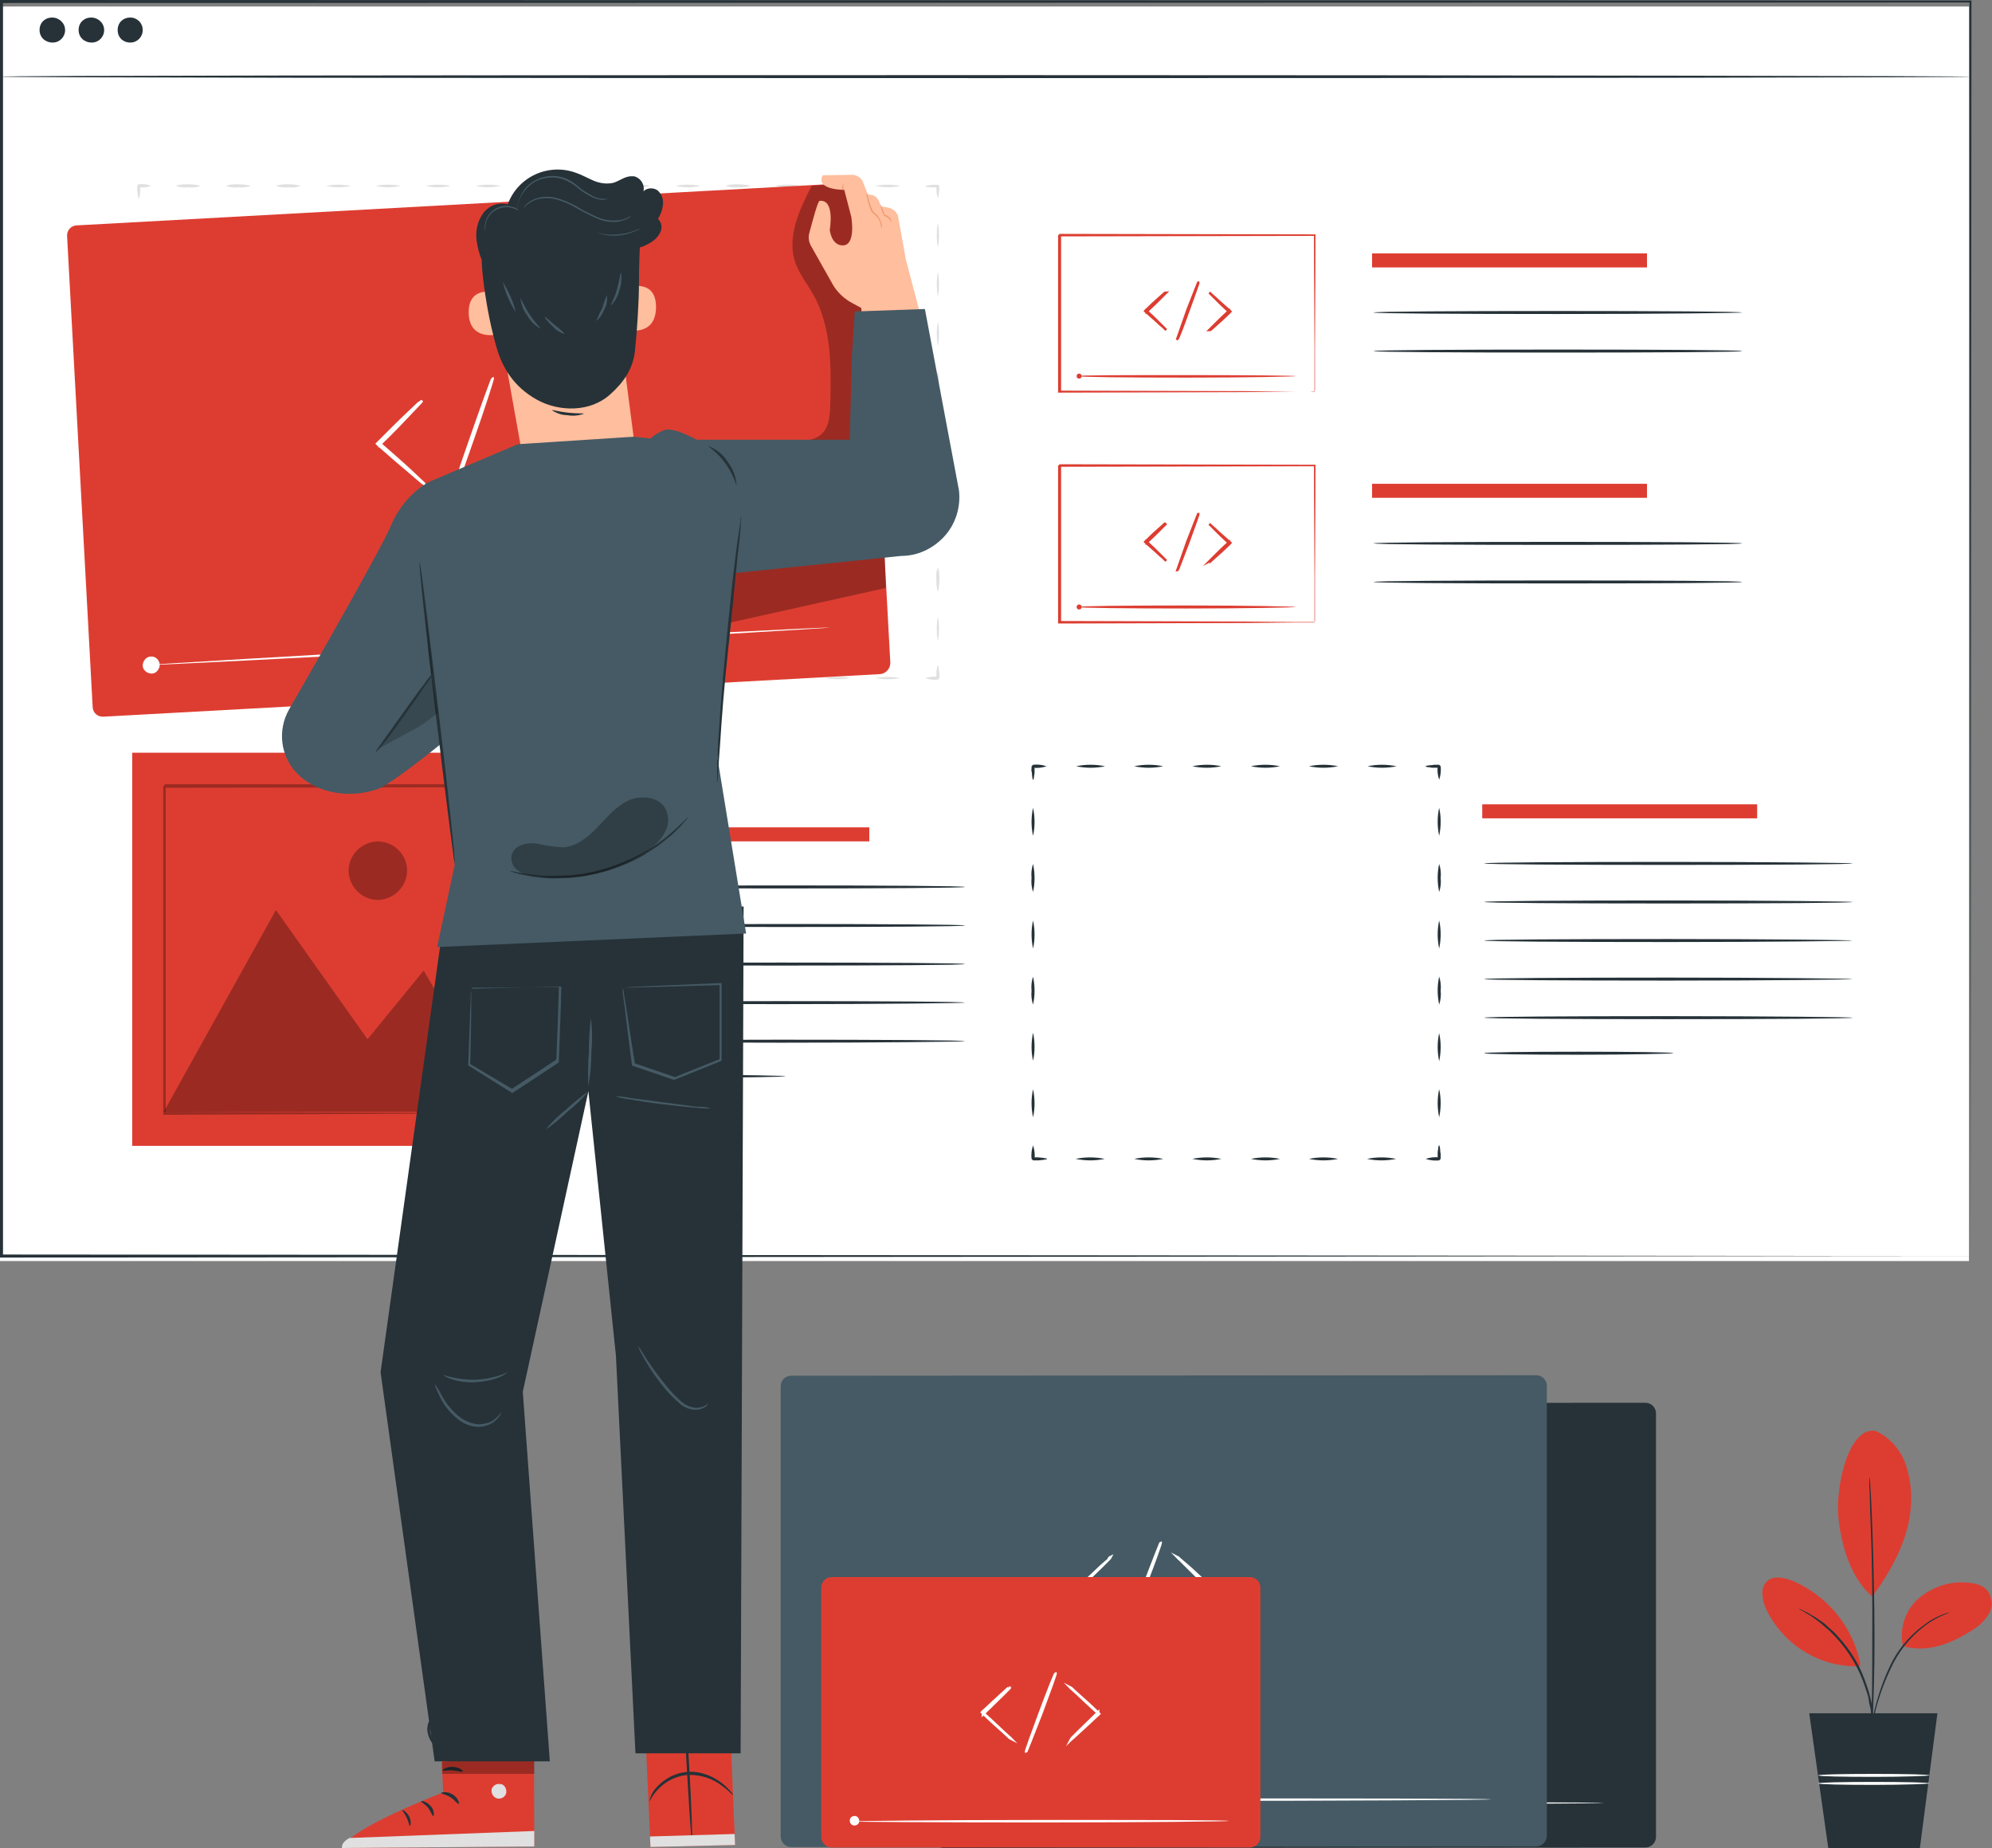 <?xml version="1.0" encoding="utf-8"?>
<!-- Generator: Adobe Illustrator 24.3.0, SVG Export Plug-In . SVG Version: 6.00 Build 0)  -->
<svg version="1.1" id="Layer_1" xmlns="http://www.w3.org/2000/svg" xmlns:xlink="http://www.w3.org/1999/xlink" x="0px" y="0px"
	 viewBox="0 0 397.8 369" style="enable-background:new 0 0 397.8 369;" xml:space="preserve">
<rect x="0" y="0" width="397.8" height="369" fill="#808080" stroke="none"/>
<style type="text/css">
	.st0{fill:#DD3D31;}
	.st1{fill:#263238;}
	.st2{fill:#FAFAFA;}
	.st3{fill:#FFFFFF;}
	.st4{fill:#455A64;}
	.st5{fill:#FFFFFF;stroke:#FFFFFF;stroke-width:0.5;stroke-miterlimit:10;}
	.st6{opacity:0.3;}
	.st7{fill:#E0E0E0;}
	.st8{fill:#DD3D31;stroke:#DD3D31;stroke-width:0.5;stroke-miterlimit:10;}
	.st9{fill:#FFBE9D;}
	.st10{fill:#EB996E;}
	.st11{opacity:0.2;}
</style>
<g id="freepik--Plant--inject-35">
	<path class="st0" d="M374.5,285.7c2.9,1.3,5.1,3.8,6.1,6.8s1.3,6.2,0.9,9.3c-0.6,6-4,12.1-7.6,17c-5.1-4.4-6.4-12.1-6.8-16
		C366.6,296.5,369.2,284.9,374.5,285.7"/>
	<path class="st0" d="M380,328.7c-0.7-3.5,0.4-7.1,3.1-9.5c2.7-2.3,6.2-3.5,9.7-3.2c1.6,0.1,3.4,0.5,4.3,1.9c0.8,1.3,0.9,3,0.1,4.3
		s-1.8,2.4-3.2,3.2C389.7,328.2,385,330.1,380,328.7"/>
	<path class="st0" d="M371.5,332.2c-1.5-7.4-6.5-13.5-13.4-16.5c-1.7-0.7-4-1.2-5.3,0.1s-0.9,3.6-0.2,5.3
		c3.4,7.3,10.8,11.9,18.8,11.6"/>
	<path class="st1" d="M373.1,347.6c0-0.4,0.1-0.8,0.2-1.3c0.1-0.8,0.4-2,0.7-3.4c0.8-3.7,2-7.4,3.7-10.8s4.4-6.3,7.6-8.4
		c1-0.6,2-1.1,3.1-1.5c0.3-0.1,0.6-0.2,0.9-0.2c0.1,0,0.2-0.1,0.3-0.1c-1.5,0.5-2.9,1.2-4.2,2c-3.1,2.1-5.7,5-7.4,8.4
		c-1.7,3.4-3,7-3.8,10.7l-0.8,3.4C373.3,346.8,373.2,347.2,373.1,347.6z"/>
	<path class="st1" d="M373.3,294.8c0,0.2,0.1,0.4,0.1,0.5c0,0.4,0.1,0.9,0.1,1.5c0.1,1.4,0.2,3.3,0.3,5.7c0.2,4.8,0.4,11.5,0.5,18.9
		s0,14-0.2,18.9c-0.1,2.4-0.1,4.4-0.2,5.7c0,0.6-0.1,1.2-0.1,1.5c0,0.2,0,0.4-0.1,0.5c0-0.2,0-0.4,0-0.5c0-0.4,0-0.9,0-1.6
		c0-1.4,0-3.3,0.1-5.7c0.1-4.8,0.1-11.5,0.1-18.9s-0.2-14-0.4-18.9c-0.1-2.4-0.1-4.3-0.2-5.7c0-0.6,0-1.2,0-1.6
		C373.3,295.2,373.3,295,373.3,294.8z"/>
	<path class="st1" d="M359.2,321.2c0.4,0.1,0.8,0.3,1.1,0.5c0.4,0.2,0.9,0.4,1.3,0.7c0.5,0.3,1.1,0.6,1.6,1l0.9,0.6
		c0.3,0.2,0.6,0.5,0.9,0.8c0.6,0.5,1.3,1.1,1.9,1.8c1.4,1.5,2.6,3.1,3.6,4.8c1,1.7,1.8,3.6,2.4,5.5c0.3,0.8,0.5,1.7,0.7,2.5
		c0.1,0.4,0.2,0.8,0.2,1.2s0.1,0.7,0.1,1.1c0.1,0.7,0.1,1.3,0.1,1.9c0,0.5,0,1,0,1.4s0,0.8-0.1,1.2c-0.1,0,0.1-1.7-0.3-4.5
		c0-0.4-0.1-0.7-0.2-1.1s-0.2-0.8-0.2-1.1c-0.1-0.8-0.4-1.6-0.7-2.5c-1.2-3.8-3.3-7.3-6-10.2c-0.6-0.6-1.2-1.3-1.9-1.8
		c-0.3-0.3-0.6-0.5-0.9-0.8l-0.9-0.7C360.8,322,359.2,321.3,359.2,321.2z"/>
	<polygon class="st1" points="383.4,369 365.1,369 361.3,342.1 386.9,342.1 	"/>
	<path class="st2" d="M385.3,354.5c0,0.1-5,0.3-11.1,0.3s-11.1-0.1-11.1-0.3s5-0.3,11.1-0.3S385.3,354.3,385.3,354.5z"/>
	<path class="st2" d="M385.3,356.1c0,0.1-5,0.3-11.1,0.3s-11.1-0.1-11.1-0.3s5-0.3,11.1-0.3S385.3,355.9,385.3,356.1z"/>
</g>
<g id="freepik--Files--inject-35">
	<path class="st1" d="M328.6,368.9L188.5,369c-1.2,0-2.1-0.9-2.1-2.1l0,0v-84.6c0-1.2,1-2.1,2.1-2.1l0,0l140.1-0.1
		c1.2,0,2.1,1,2.1,2.1v84.6C330.7,367.9,329.8,368.9,328.6,368.9z"/>
	<polygon class="st3" points="260,315.6 271.9,321.9 260.5,329.4 249.1,336.9 248.7,323.1 248.2,309.2 	"/>
	<path class="st3" d="M320.3,360c0,0.1-27.6,0.3-61.8,0.3s-61.8-0.1-61.8-0.2s27.6-0.3,61.8-0.3S320.3,359.9,320.3,360z"/>
	<path class="st3" d="M199,360.1c0,0.9-0.7,1.6-1.6,1.6s-1.6-0.7-1.6-1.6s0.7-1.6,1.6-1.6l0,0C198.3,358.5,199,359.2,199,360.1z"/>
	<path class="st4" d="M306.7,368.7L158,368.8c-1.2,0-2.1-1-2.1-2.1l0,0v-89.9c0-1.2,1-2.1,2.1-2.1l0,0l148.8-0.1
		c1.2,0,2.1,1,2.1,2.1v90C308.8,367.8,307.9,368.7,306.7,368.7z"/>
	<path class="st3" d="M297.8,359.3c0,0.1-29.3,0.3-65.5,0.3s-65.5-0.1-65.5-0.2s29.3-0.3,65.5-0.3S297.8,359.1,297.8,359.3z"/>
	<path class="st3" d="M169.1,359.3c0,0.9-0.7,1.6-1.6,1.6c-0.9,0-1.7-0.7-1.7-1.6s0.7-1.6,1.6-1.6l0,0
		C168.4,357.7,169.1,358.4,169.1,359.3z"/>
	<g>
		<path class="st5" d="M235.2,322.7c0.1-0.2,0.3-0.4,0.4-0.5c0.4-0.4,0.8-0.8,1.3-1.3c1.1-1.1,2.7-2.6,4.4-4.2l0,0v0.2
			c-1.8-1.6-3.3-3.1-4.4-4.2l-1.3-1.3c-0.2-0.1-0.3-0.3-0.5-0.5c0.2,0.1,0.4,0.3,0.5,0.4l1.4,1.2c1.2,1,2.7,2.5,4.5,4.1l0.1,0.1
			l-0.1,0.1l0,0c-1.8,1.6-3.3,3.1-4.5,4.2l-1.4,1.2C235.6,322.4,235.4,322.6,235.2,322.7z"/>
		<path class="st5" d="M221.8,310.9c-0.1,0.2-0.3,0.4-0.4,0.5l-1.3,1.3c-1.1,1.1-2.7,2.6-4.4,4.2l0,0v-0.2c1.8,1.6,3.3,3.1,4.4,4.2
			l1.3,1.3c0.2,0.1,0.3,0.3,0.5,0.5c-0.2-0.1-0.4-0.3-0.5-0.4c-0.4-0.3-0.8-0.7-1.4-1.2c-1.2-1-2.7-2.5-4.5-4.1l-0.1-0.1l0.1-0.1
			l0,0c1.8-1.6,3.3-3.1,4.5-4.2l1.4-1.2C221.4,311.1,221.6,311,221.8,310.9z"/>
		<path class="st5" d="M225.2,325.5c-0.1,0,1.3-4,3.2-8.8c1.8-4.8,3.4-8.8,3.4-8.7c0.1,0-1.3,4-3.2,8.8S225.3,325.5,225.2,325.5z"/>
	</g>
	<path class="st0" d="M166.1,314.9h83.5c1.2,0,2.1,1,2.1,2.1v49.8c0,1.2-1,2.1-2.1,2.1h-83.5c-1.2,0-2.1-1-2.1-2.1V317
		C164,315.9,164.9,314.9,166.1,314.9z"/>
	<path class="st3" d="M245.4,363.6c0,0.1-16.8,0.3-37.6,0.3s-37.6-0.1-37.6-0.2s16.8-0.3,37.6-0.3S245.4,363.4,245.4,363.6z"/>
	<path class="st3" d="M171.6,363.6c0,0.5-0.4,0.9-1,0.9c-0.5,0-0.9-0.4-0.9-1c0-0.5,0.4-0.9,1-0.9l0,0
		C171.2,362.6,171.6,363.1,171.6,363.6z"/>
</g>
<g id="freepik--Screen--inject-35">
	<rect y="1.3" class="st3" width="393.2" height="250.5"/>
	<path class="st1" d="M393.5,250.8c0-1.9-0.1-96.8-0.2-250.5l0.2,0.2L0.3,0.6l0,0l0.3-0.3c0,88.7,0,173.4,0,250.5l-0.3-0.3
		L393.5,250.8L0.3,251.1H0v-0.3C0,173.7,0,89,0,0.3V0h0.3l393.2,0.1h0.2v0.2C393.6,154,393.5,248.9,393.5,250.8z"/>
	<path class="st1" d="M393.7,15.3c0,0.2-88.1,0.3-196.8,0.3S0,15.5,0,15.3S88.1,15,196.9,15S393.7,15.2,393.7,15.3z"/>
	<path class="st1" d="M13,6c0,1.4-1.1,2.5-2.5,2.5S7.9,7.5,7.9,6S9,3.5,10.4,3.5S13,4.6,13,6L13,6z"/>
	<path class="st1" d="M20.8,6c0,1.4-1.1,2.5-2.5,2.5s-2.6-1-2.6-2.5s1.1-2.5,2.5-2.5S20.8,4.6,20.8,6L20.8,6z"/>
	<path class="st1" d="M28.5,6c0,1.4-1.1,2.5-2.5,2.5s-2.5-1-2.5-2.5s1.1-2.5,2.5-2.5S28.5,4.6,28.5,6L28.5,6z"/>
	<rect x="26.4" y="150.3" class="st0" width="81.1" height="78.5"/>
	<g class="st6">
		<polygon points="32.7,222 55.1,181.7 73.4,207.5 84.6,193.8 101.2,222 		"/>
	</g>
	<g class="st6">
		<path d="M81.3,173.8c0,3.2-2.6,5.8-5.8,5.9c-3.2,0-5.8-2.6-5.9-5.8c0-3.2,2.6-5.8,5.8-5.9l0,0C78.6,168,81.3,170.6,81.3,173.8z"/>
	</g>
	<g class="st6">
		<path d="M101.2,222.3c0-0.1,0-0.2,0-0.3c0-0.2,0-0.5,0-0.9c0-0.8,0-2,0-3.5c0-3.1,0-7.6-0.1-13.3c0-11.5-0.1-27.8-0.2-47.4
			l0.3,0.3l-68.5,0.1l0.4-0.4v17.6c0,5.8,0,11.4,0,16.9c0,11,0,21.4,0,30.9l-0.3-0.3l49.5,0.2l14,0.1h3.7h1h0.3c-0.1,0-0.2,0-0.3,0
			h-0.9h-3.6l-13.9,0.1l-49.7,0.2h-0.3v-0.3c0-9.5,0-19.9,0-30.9c0-5.5,0-11.1,0-16.9V157l0.4-0.4h68.5h0.3v0.3
			c-0.1,19.7-0.1,36.1-0.2,47.6c0,5.7-0.1,10.2-0.1,13.2c0,1.5,0,2.6,0,3.5c0,0.4,0,0.6,0,0.9C101.4,222.1,101.3,222.2,101.2,222.3z
			"/>
	</g>
	<rect x="118.7" y="165.2" class="st0" width="54.9" height="2.8"/>
	<path class="st1" d="M192.7,177.1c0,0.2-16.5,0.3-36.8,0.3s-36.8-0.1-36.8-0.3s16.5-0.3,36.8-0.3S192.7,176.9,192.7,177.1z"/>
	<path class="st1" d="M192.7,184.8c0,0.2-16.5,0.3-36.8,0.3s-36.9-0.2-36.9-0.3s16.5-0.3,36.8-0.3S192.7,184.6,192.7,184.8z"/>
	<path class="st1" d="M192.7,192.5c0,0.2-16.5,0.3-36.8,0.3s-36.8-0.1-36.8-0.3s16.5-0.3,36.8-0.3S192.7,192.3,192.7,192.5z"/>
	<path class="st1" d="M192.7,200.2c0,0.1-16.5,0.3-36.8,0.3s-36.8-0.1-36.8-0.3s16.5-0.3,36.8-0.3S192.7,200,192.7,200.2z"/>
	<path class="st1" d="M192.7,207.9c0,0.1-16.5,0.3-36.8,0.3S119,208,119,207.9s16.5-0.3,36.8-0.3S192.7,207.7,192.7,207.9z"/>
	<path class="st1" d="M156.9,214.9c0,0.1-8.5,0.3-18.9,0.3s-18.9-0.1-18.9-0.3s8.5-0.3,18.9-0.3S156.9,214.8,156.9,214.9z"/>
	<rect x="296" y="160.6" class="st0" width="54.9" height="2.8"/>
	<path class="st1" d="M370,172.4c0,0.2-16.5,0.3-36.8,0.3s-36.8-0.1-36.8-0.3s16.5-0.3,36.8-0.3S370,172.3,370,172.4z"/>
	<path class="st1" d="M370,180.1c0,0.2-16.5,0.3-36.8,0.3s-36.8-0.1-36.8-0.3s16.5-0.3,36.8-0.3S370,180,370,180.1z"/>
	<path class="st1" d="M370,187.8c0,0.1-16.5,0.3-36.8,0.3s-36.8-0.1-36.8-0.3s16.5-0.3,36.8-0.3S370,187.7,370,187.8z"/>
	<path class="st1" d="M370,195.5c0,0.1-16.5,0.3-36.8,0.3s-36.8-0.1-36.8-0.3s16.5-0.3,36.8-0.3S370,195.4,370,195.5z"/>
	<path class="st1" d="M370,203.2c0,0.2-16.5,0.3-36.8,0.3s-36.8-0.1-36.8-0.3s16.5-0.3,36.8-0.3S370,203.1,370,203.2z"/>
	<path class="st1" d="M334.2,210.3c0,0.1-8.5,0.3-18.9,0.3s-18.9-0.1-18.9-0.3s8.5-0.3,18.9-0.3S334.2,210.1,334.2,210.3z"/>
	<path class="st1" d="M284.7,231.4c0.9-0.3,1.8-0.4,2.7-0.3c-0.6,0.6-0.2,0.2-0.3,0.3l0,0v-0.5v-0.5c0-0.3,0-0.6,0.1-0.9
		c0-0.5,0.1-0.8,0.2-0.8s0.1,0.3,0.2,0.8c0,0.3,0,0.5,0.1,0.9v1l0,0l-0.3,0.3C286.5,231.8,285.6,231.7,284.7,231.4z"/>
	<path class="st1" d="M273,231.4c1.9-0.4,3.9-0.4,5.8,0C276.9,231.8,274.9,231.8,273,231.4z"/>
	<path class="st1" d="M261.4,231.4c1.9-0.4,3.9-0.4,5.8,0C265.3,231.8,263.3,231.8,261.4,231.4z"/>
	<path class="st1" d="M249.8,231.4c1.9-0.4,3.9-0.4,5.8,0C253.7,231.8,251.7,231.8,249.8,231.4z"/>
	<path class="st1" d="M238.1,231.4c1.9-0.4,3.9-0.4,5.8,0C242,231.8,240.1,231.8,238.1,231.4z"/>
	<path class="st1" d="M226.5,231.4c1.9-0.4,3.9-0.4,5.8,0C230.4,231.8,228.4,231.8,226.5,231.4z"/>
	<path class="st1" d="M214.8,231.4c1.9-0.4,3.9-0.4,5.8,0C218.7,231.8,216.8,231.8,214.8,231.4z"/>
	<path class="st1" d="M206.3,228.7c0.3,0.9,0.4,1.8,0.3,2.7l-0.3-0.3h1.1l0.9,0.1c0.5,0.1,0.8,0.1,0.8,0.2s-0.3,0.1-0.8,0.2
		l-0.9,0.1h-1.1c-0.1-0.1,0.3,0.3-0.3-0.3C205.9,230.5,206,229.6,206.3,228.7z"/>
	<path class="st1" d="M206.3,217.5c0.4,1.9,0.4,3.8,0,5.6C205.9,221.2,205.9,219.3,206.3,217.5z"/>
	<path class="st1" d="M206.3,206.2c0.4,1.9,0.4,3.8,0,5.6C205.9,210,205.9,208.1,206.3,206.2z"/>
	<path class="st1" d="M206.3,195c0.4,1.9,0.4,3.8,0,5.6c-0.3-0.9-0.4-1.9-0.3-2.8C205.9,196.9,206,195.9,206.3,195z"/>
	<path class="st1" d="M206.3,183.8c0.4,1.9,0.4,3.8,0,5.6C205.9,187.5,205.9,185.6,206.3,183.8z"/>
	<path class="st1" d="M206.3,172.5c0.4,1.9,0.4,3.8,0,5.6c-0.3-0.9-0.4-1.9-0.3-2.8C205.9,174.4,206,173.4,206.3,172.5z"/>
	<path class="st1" d="M206.3,161.3c0.4,1.9,0.4,3.8,0,5.6C205.9,165.1,205.9,163.1,206.3,161.3z"/>
	<path class="st1" d="M209,153c-0.9,0.3-1.8,0.4-2.7,0.3l0.3-0.3l0,0v0.5v0.5c0,0.3,0,0.6-0.1,0.9c0,0.5-0.1,0.8-0.2,0.8
		s-0.1-0.3-0.2-0.8c0-0.2,0-0.5-0.1-0.9s0-0.4,0-0.5V153l0,0l0.3-0.3C207.2,152.6,208.1,152.7,209,153z"/>
	<path class="st1" d="M220.7,153c-1.9,0.4-3.9,0.4-5.8,0C216.8,152.6,218.7,152.6,220.7,153z"/>
	<path class="st1" d="M232.3,153c-1.9,0.4-3.9,0.4-5.8,0C228.4,152.6,230.4,152.6,232.3,153z"/>
	<path class="st1" d="M243.9,153c-1.9,0.4-3.9,0.4-5.8,0C240.1,152.6,242,152.6,243.9,153z"/>
	<path class="st1" d="M255.6,153c-1.9,0.4-3.9,0.4-5.8,0C251.7,152.6,253.7,152.6,255.6,153z"/>
	<path class="st1" d="M267.2,153c-1.9,0.4-3.9,0.4-5.8,0C263.3,152.6,265.3,152.6,267.2,153z"/>
	<path class="st1" d="M278.9,153c-1.9,0.4-3.9,0.4-5.8,0C275,152.6,276.9,152.6,278.9,153z"/>
	<path class="st1" d="M287.4,155.7c-0.3-0.9-0.4-1.8-0.3-2.7l0.3,0.3h-0.5h-0.5c-0.3,0-0.6,0-0.9-0.1c-0.5,0-0.8-0.1-0.8-0.2
		s0.3-0.1,0.8-0.2c0.3,0,0.5,0,0.9-0.1h0.5h0.5l0.3,0.3C287.8,153.9,287.7,154.8,287.4,155.7z"/>
	<path class="st1" d="M287.4,166.9c-0.4-1.9-0.4-3.8,0-5.6C287.8,163.1,287.8,165,287.4,166.9z"/>
	<path class="st1" d="M287.4,178.1c-0.4-1.9-0.4-3.8,0-5.6c0.3,0.9,0.4,1.9,0.3,2.8C287.8,176.3,287.7,177.2,287.4,178.1z"/>
	<path class="st1" d="M287.4,189.4c-0.4-1.9-0.4-3.8,0-5.6C287.8,185.6,287.8,187.5,287.4,189.4z"/>
	<path class="st1" d="M287.4,200.6c-0.4-1.9-0.4-3.8,0-5.6c0.3,0.9,0.4,1.9,0.3,2.8C287.8,198.7,287.7,199.7,287.4,200.6z"/>
	<path class="st1" d="M287.4,211.9c-0.4-1.9-0.4-3.8,0-5.6C287.8,208.1,287.8,210,287.4,211.9z"/>
	<path class="st1" d="M287.4,223.1c-0.4-1.9-0.4-3.8,0-5.6C287.8,219.3,287.8,221.2,287.4,223.1z"/>
	<path class="st0" d="M262.5,78.3c0,0,0-0.2,0-0.6s0-1,0-1.7c0-1.5,0-3.6,0-6.3c0-5.4-0.1-13.3-0.1-22.8l0.2,0.2l-50.9,0.1
		c-0.1,0.1,0.5-0.5,0.2-0.3l0,0v16.2c0,5.2,0,10.3,0,15.1l-0.2-0.2l36.6,0.1l10.5,0.1h2.8h0.7C262.4,78.2,262.5,78.2,262.5,78.3
		l-0.9-0.1h-2.8l-10.5,0.1l-36.8,0.1h-0.2v-0.2c0-4.8,0-9.9,0-15.1v-8c0-1.4,0-2.7,0-4.1v-4l0,0c-0.2,0.2,0.3-0.3,0.3-0.3l50.9,0.1
		h0.2V47c0,9.6-0.1,17.5-0.1,22.9c0,2.7,0,4.8,0,6.2c0,0.7,0,1.2,0,1.6S262.5,78.3,262.5,78.3z"/>
	<path class="st0" d="M258.8,75.1c0,0.1-9.8,0.3-21.8,0.3s-21.8-0.1-21.8-0.3s9.8-0.2,21.8-0.2S258.8,75,258.8,75.1z"/>
	<circle class="st0" cx="215.5" cy="75.1" r="0.5"/>
	<rect x="274" y="50.6" class="st0" width="54.9" height="2.8"/>
	<path class="st1" d="M347.9,62.4c0,0.1-16.5,0.3-36.8,0.3s-36.8-0.1-36.8-0.3s16.5-0.3,36.8-0.3S347.9,62.2,347.9,62.4z"/>
	<path class="st1" d="M347.9,70.1c0,0.2-16.5,0.3-36.8,0.3s-36.8-0.1-36.8-0.3s16.5-0.3,36.8-0.3S347.9,69.9,347.9,70.1z"/>
	<path class="st0" d="M262.5,124.3c0,0,0-0.2,0-0.6s0-0.9,0-1.7c0-1.5,0-3.6,0-6.3c0-5.4-0.1-13.3-0.1-22.8l0.2,0.2l-50.9,0.1
		c-0.1,0,0.5-0.5,0.2-0.3l0,0v16.2c0,5.2,0,10.3,0,15.1l-0.2-0.2l36.6,0.1l10.5,0.1h2.8h0.7L262.5,124.3c0.1,0,0,0-0.2,0h-0.7h-2.8
		l-10.5,0.1l-36.8,0.1h-0.2v-0.2c0-4.8,0-9.9,0-15.1v-8c0-1.4,0-2.7,0-4.1V93l0,0c-0.2,0.2,0.3-0.3,0.3-0.3l50.9,0.1h0.2V93
		c0,9.6-0.1,17.5-0.1,22.9c0,2.7,0,4.8,0,6.3c0,0.7,0,1.2,0,1.6C262.6,123.9,262.6,124.1,262.5,124.3z"/>
	<path class="st0" d="M258.8,121.2c0,0.1-9.8,0.3-21.8,0.3s-21.8-0.1-21.8-0.3s9.8-0.3,21.8-0.3S258.8,121.1,258.8,121.2z"/>
	<circle class="st0" cx="215.5" cy="121.2" r="0.5"/>
	<rect x="274" y="96.6" class="st0" width="54.9" height="2.8"/>
	<path class="st1" d="M347.9,108.5c0,0.2-16.5,0.3-36.8,0.3s-36.8-0.1-36.8-0.3s16.5-0.3,36.8-0.3S347.9,108.3,347.9,108.5z"/>
	<path class="st1" d="M347.9,116.2c0,0.2-16.5,0.3-36.8,0.3s-36.8-0.1-36.8-0.3s16.5-0.3,36.8-0.3S347.9,116,347.9,116.2z"/>
	<path class="st7" d="M184.8,135.4c0.8-0.3,1.7-0.3,2.5-0.3l-0.3,0.3l0,0v-0.5v-0.5c0-0.3,0-0.6,0.1-0.8c0-0.4,0.1-0.7,0.2-0.7
		s0.1,0.3,0.2,0.7c0,0.2,0,0.5,0.1,0.8v1l0,0l-0.3,0.3C186.4,135.8,185.6,135.7,184.8,135.4z"/>
	<path class="st7" d="M174.8,135.4c1.6-0.3,3.4-0.3,5,0C178.2,135.7,176.4,135.7,174.8,135.4z"/>
	<path class="st7" d="M164.8,135.4c1.6-0.3,3.4-0.3,5,0C168.2,135.7,166.5,135.7,164.8,135.4z"/>
	<path class="st7" d="M154.8,135.4c1.6-0.3,3.4-0.3,5,0C158.2,135.7,156.5,135.7,154.8,135.4z"/>
	<path class="st7" d="M144.9,135.4c0.8-0.3,1.7-0.3,2.5-0.3c0.8-0.1,1.7,0,2.5,0.3c-0.8,0.3-1.7,0.3-2.5,0.3
		C146.5,135.7,145.7,135.6,144.9,135.4z"/>
	<path class="st7" d="M134.9,135.4c1.6-0.3,3.4-0.3,5,0C138.3,135.7,136.5,135.7,134.9,135.4z"/>
	<path class="st7" d="M124.9,135.4c1.6-0.3,3.4-0.3,5,0C128.3,135.7,126.6,135.7,124.9,135.4z"/>
	<path class="st7" d="M114.9,135.4c0.8-0.3,1.7-0.3,2.5-0.3c0.8-0.1,1.7,0,2.5,0.3c-0.8,0.3-1.7,0.3-2.5,0.3
		S115.8,135.6,114.9,135.4z"/>
	<path class="st7" d="M105,135.4c1.6-0.3,3.4-0.3,5,0C108.4,135.7,106.7,135.7,105,135.4z"/>
	<path class="st7" d="M95,135.4c1.6-0.3,3.4-0.3,5,0C98.4,135.7,96.7,135.7,95,135.4z"/>
	<path class="st7" d="M85,135.4c1.6-0.3,3.4-0.3,5,0C88.4,135.7,86.7,135.7,85,135.4z"/>
	<path class="st7" d="M75.1,135.4c1.6-0.3,3.4-0.3,5,0C78.4,135.7,76.7,135.7,75.1,135.4z"/>
	<path class="st7" d="M65.1,135.4c1.6-0.3,3.4-0.3,5,0C68.4,135.7,66.7,135.7,65.1,135.4z"/>
	<path class="st7" d="M55.1,135.4c0.8-0.3,1.7-0.3,2.5-0.3c0.8-0.1,1.7,0,2.5,0.3c-0.8,0.3-1.7,0.3-2.5,0.3S55.9,135.6,55.1,135.4z"
		/>
	<path class="st7" d="M45.1,135.4c0.8-0.3,1.7-0.3,2.5-0.3c0.8-0.1,1.7,0,2.5,0.3c-0.8,0.3-1.7,0.3-2.5,0.3S45.9,135.6,45.1,135.4z"
		/>
	<path class="st7" d="M35.2,135.4c0.8-0.3,1.7-0.3,2.5-0.3c0.8-0.1,1.7,0,2.5,0.3c-0.8,0.3-1.7,0.3-2.5,0.3
		C36.8,135.7,36,135.6,35.2,135.4z"/>
	<path class="st7" d="M27.7,132.9c0.3,0.8,0.3,1.7,0.3,2.5l-0.3-0.3h1c0.3,0,0.6,0,0.8,0.1c0.4,0,0.7,0.1,0.7,0.2s-0.3,0.1-0.7,0.2
		l-0.8,0.1h-0.5h-0.5l-0.3-0.3C27.4,134.5,27.4,133.7,27.7,132.9z"/>
	<path class="st7" d="M27.7,123.1c0.3,1.6,0.3,3.3,0,4.9C27.3,126.4,27.3,124.7,27.7,123.1z"/>
	<path class="st7" d="M27.7,113.2c0.3,1.6,0.3,3.3,0,4.9C27.3,116.5,27.3,114.9,27.7,113.2z"/>
	<path class="st7" d="M27.7,103.4c0.3,1.6,0.3,3.3,0,4.9C27.3,106.7,27.3,105,27.7,103.4z"/>
	<path class="st7" d="M27.7,93.6c0.3,1.6,0.3,3.3,0,4.9C27.3,96.9,27.3,95.2,27.7,93.6z"/>
	<path class="st7" d="M27.7,83.8c0.3,1.6,0.3,3.3,0,4.9C27.3,87.1,27.3,85.4,27.7,83.8z"/>
	<path class="st7" d="M27.7,74c0.3,1.6,0.3,3.3,0,4.9C27.3,77.3,27.3,75.6,27.7,74z"/>
	<path class="st7" d="M27.7,64.2c0.3,1.6,0.3,3.3,0,4.9C27.3,67.5,27.3,65.8,27.7,64.2z"/>
	<path class="st7" d="M27.7,54.3c0.3,1.6,0.3,3.3,0,4.9C27.3,57.6,27.3,56,27.7,54.3z"/>
	<path class="st7" d="M27.7,44.5c0.3,1.6,0.3,3.3,0,4.9C27.3,47.8,27.3,46.1,27.7,44.5z"/>
	<path class="st7" d="M30.2,37.1c-0.8,0.3-1.7,0.4-2.5,0.3c0.5-0.5,0.1-0.1,0.3-0.3l0,0v0.5c0,0.1,0,0.3,0,0.5s0,0.6-0.1,0.8
		c0,0.4-0.1,0.7-0.2,0.7s-0.1-0.3-0.2-0.7c0-0.2,0-0.5-0.1-0.8v-1l0,0c0.1-0.1-0.3,0.2,0.3-0.3C28.5,36.7,29.4,36.8,30.2,37.1z"/>
	<path class="st7" d="M40.1,37.1c-0.8,0.3-1.7,0.4-2.5,0.3c-0.8,0.1-1.7,0-2.5-0.3c0.8-0.3,1.7-0.3,2.5-0.3
		C38.5,36.8,39.3,36.9,40.1,37.1z"/>
	<path class="st7" d="M50.1,37.1c-0.8,0.3-1.7,0.4-2.5,0.3c-0.8,0.1-1.7,0-2.5-0.3c0.8-0.3,1.7-0.3,2.5-0.3
		C48.5,36.8,49.3,36.9,50.1,37.1z"/>
	<path class="st7" d="M60.1,37.1c-0.8,0.3-1.7,0.4-2.5,0.3c-0.8,0.1-1.7,0-2.5-0.3c0.8-0.3,1.7-0.3,2.5-0.3
		C58.4,36.8,59.3,36.9,60.1,37.1z"/>
	<path class="st7" d="M70.1,37.1c-1.6,0.4-3.4,0.4-5,0C66.7,36.8,68.4,36.8,70.1,37.1z"/>
	<path class="st7" d="M80,37.1c-1.6,0.4-3.4,0.4-5,0C76.7,36.8,78.4,36.8,80,37.1z"/>
	<path class="st7" d="M90,37.1c-1.6,0.4-3.4,0.4-5,0C86.7,36.8,88.4,36.8,90,37.1z"/>
	<path class="st7" d="M100,37.1c-1.6,0.4-3.4,0.4-5,0C96.7,36.8,98.4,36.8,100,37.1z"/>
	<path class="st7" d="M110,37.1c-1.6,0.4-3.4,0.4-5,0C106.7,36.8,108.4,36.8,110,37.1z"/>
	<path class="st7" d="M119.9,37.1c-0.8,0.3-1.7,0.4-2.5,0.3c-0.8,0.1-1.7,0-2.5-0.3c0.8-0.3,1.7-0.3,2.5-0.3
		C118.3,36.8,119.1,36.9,119.9,37.1z"/>
	<path class="st7" d="M129.9,37.1c-1.6,0.4-3.4,0.4-5,0C126.6,36.8,128.3,36.8,129.9,37.1z"/>
	<path class="st7" d="M139.9,37.1c-1.6,0.4-3.4,0.4-5,0C136.5,36.8,138.2,36.8,139.9,37.1z"/>
	<path class="st7" d="M149.9,37.1c-0.8,0.3-1.7,0.4-2.5,0.3c-0.8,0.1-1.7,0-2.5-0.3c0.8-0.3,1.7-0.3,2.5-0.3S149.1,36.9,149.9,37.1z
		"/>
	<path class="st7" d="M159.8,37.1c-1.6,0.4-3.4,0.4-5,0C156.5,36.8,158.2,36.8,159.8,37.1z"/>
	<path class="st7" d="M169.8,37.1c-1.6,0.4-3.4,0.4-5,0C166.5,36.8,168.2,36.8,169.8,37.1z"/>
	<path class="st7" d="M179.8,37.1c-1.6,0.4-3.4,0.4-5,0C176.4,36.8,178.1,36.8,179.8,37.1z"/>
	<path class="st7" d="M187.3,39.6c-0.3-0.8-0.3-1.7-0.3-2.5c0.5,0.5,0.1,0.1,0.3,0.3h-0.5h-0.5h-0.8c-0.4-0.1-0.7-0.1-0.7-0.2
		s0.3-0.1,0.7-0.2l0.8-0.1h1c0.1,0.1-0.3-0.3,0.3,0.3C187.6,38,187.5,38.8,187.3,39.6z"/>
	<path class="st7" d="M187.3,49.4c-0.3-1.6-0.3-3.3,0-4.9C187.6,46.1,187.6,47.8,187.3,49.4z"/>
	<path class="st7" d="M187.3,59.2c-0.3-1.6-0.3-3.3,0-4.9C187.6,56,187.6,57.6,187.3,59.2z"/>
	<path class="st7" d="M187.3,69.1c-0.3-1.6-0.3-3.3,0-4.9C187.6,65.8,187.6,67.5,187.3,69.1z"/>
	<path class="st7" d="M187.3,78.9c-0.3-1.6-0.3-3.3,0-4.9C187.6,75.6,187.6,77.3,187.3,78.9z"/>
	<path class="st7" d="M187.3,88.7c-0.3-1.6-0.3-3.3,0-4.9C187.6,85.4,187.6,87.1,187.3,88.7z"/>
	<path class="st7" d="M187.3,98.5c-0.3-1.6-0.3-3.3,0-4.9C187.6,95.2,187.6,96.9,187.3,98.5z"/>
	<path class="st7" d="M187.3,108.3c-0.3-1.6-0.3-3.3,0-4.9C187.6,105,187.6,106.7,187.3,108.3z"/>
	<path class="st7" d="M187.3,118.2c-0.3-0.8-0.3-1.6-0.3-2.5c-0.1-0.8,0-1.7,0.3-2.4c0.3,0.8,0.3,1.6,0.3,2.4
		S187.5,117.4,187.3,118.2z"/>
	<path class="st7" d="M187.3,128c-0.3-1.6-0.3-3.3,0-4.9C187.6,124.7,187.6,126.4,187.3,128z"/>
	<g>
		<path class="st8" d="M241.5,65.9c0.1-0.1,0.2-0.2,0.3-0.3c0.2-0.2,0.5-0.5,0.8-0.8c0.7-0.7,1.7-1.7,2.8-2.7l0,0v0.1
			c-1.1-1-2.1-2-2.8-2.7l-0.8-0.8c-0.1-0.1-0.2-0.2-0.3-0.3c0.1,0.1,0.2,0.2,0.3,0.3l0.9,0.8c0.7,0.7,1.8,1.6,2.9,2.6l0.1,0.1
			l-0.1,0.1l0,0c-1.1,1.1-2.1,2-2.9,2.7l-0.9,0.8C241.8,65.8,241.7,65.9,241.5,65.9z"/>
		<path class="st8" d="M232.9,58.4c-0.1,0.1-0.2,0.2-0.3,0.3l-0.8,0.8c-0.7,0.7-1.7,1.7-2.8,2.7l0,0v-0.1c1.1,1,2.1,2,2.8,2.7
			l0.8,0.8c0.1,0.1,0.2,0.2,0.3,0.3c-0.1-0.1-0.2-0.2-0.3-0.3c-0.2-0.2-0.5-0.5-0.9-0.8c-0.7-0.7-1.8-1.6-2.9-2.6l-0.1-0.1l0.1-0.1
			l0,0c1.1-1.1,2.1-2,2.9-2.7l0.9-0.8C232.7,58.5,232.8,58.4,232.9,58.4z"/>
		<path class="st8" d="M235.1,67.7c0,0,0.9-2.6,2-5.7c1.2-3.1,2.2-5.6,2.2-5.6c0.1,0-0.9,2.6-2,5.7
			C236.2,65.2,235.2,67.8,235.1,67.7z"/>
	</g>
	<g>
		<path class="st8" d="M241.5,112.1c0.1-0.1,0.2-0.2,0.3-0.3c0.2-0.2,0.5-0.5,0.8-0.8c0.7-0.7,1.7-1.7,2.8-2.7l0,0v0.1
			c-1.1-1-2.1-2-2.8-2.7l-0.8-0.8c-0.1-0.1-0.2-0.2-0.3-0.3c0.1,0.1,0.2,0.2,0.3,0.3l0.9,0.8c0.7,0.7,1.8,1.6,2.9,2.6l0.1,0.1
			l-0.1,0.1l0,0c-1.1,1.1-2.1,2-2.9,2.7l-0.9,0.8C241.8,111.9,241.7,112,241.5,112.1z"/>
		<path class="st8" d="M232.9,104.5c-0.1,0.1-0.2,0.2-0.3,0.3l-0.8,0.8c-0.7,0.7-1.7,1.7-2.8,2.7l0,0v-0.1c1.1,1,2.1,2,2.8,2.7
			l0.8,0.8c0.1,0.1,0.2,0.2,0.3,0.3c-0.1-0.1-0.2-0.2-0.3-0.3c-0.2-0.2-0.5-0.5-0.9-0.8c-0.7-0.7-1.8-1.6-2.9-2.6l-0.1-0.1l0.1-0.1
			l0,0c1.1-1.1,2.1-2,2.9-2.7l0.9-0.8C232.7,104.7,232.8,104.6,232.9,104.5z"/>
		<path class="st8" d="M235.1,113.9c0,0,0.9-2.6,2-5.7c1.2-3.1,2.2-5.6,2.2-5.6c0.1,0-0.9,2.6-2,5.7
			C236.1,111.4,235.2,113.9,235.1,113.9z"/>
	</g>
</g>
<g id="freepik--Character--inject-35">
	<path class="st0" d="M175.8,134.6l-155.1,8.5c-1.2,0.1-2.2-0.8-2.2-2l-5.1-93.9c-0.1-1.2,0.8-2.2,2-2.2l155.1-8.5
		c1.2-0.1,2.2,0.8,2.2,2l5.1,93.9C177.8,133.5,176.9,134.5,175.8,134.6L175.8,134.6z"/>
	<path class="st3" d="M165.8,125.3c0,0.1-30.5,1.9-68.2,4c-37.7,2.1-68.2,3.6-68.2,3.5s30.5-1.9,68.2-4S165.8,125.2,165.8,125.3z"/>
	<path class="st3" d="M31.9,132.7c0,0.9-0.7,1.8-1.6,1.8s-1.8-0.7-1.8-1.6c0-0.9,0.7-1.8,1.6-1.8C31,131,31.8,131.7,31.9,132.7
		L31.9,132.7z"/>
	<g class="st6">
		<path d="M162.1,37.1c-2.5,4.8-5,10.2-3.3,15.3c0.8,2.3,2.4,4.3,3.6,6.4c3.7,6.6,3.6,14.5,3.4,22.1c-0.1,2.1-0.2,4.5-1.9,5.9
			c-1.3,1.1-3.2,1.3-5,1.3L137.8,89v37.1l39.1-8.7l-1.8-55.5l-1-9.4l-3.9-16L162.1,37.1z"/>
	</g>
	<polygon class="st0" points="128.5,337.5 129.9,368.8 146.8,368.4 145.5,337 	"/>
	<path class="st1" d="M138.2,367.4c0.1,0-0.1-6.9-0.6-15.3s-1-15.3-1.1-15.3s0.1,6.9,0.6,15.3S138,367.5,138.2,367.4z"/>
	<polygon class="st7" points="129.8,366.7 146.7,366.2 146.8,368.4 129.9,368.8 	"/>
	<path class="st1" d="M146.4,358.4c0,0-0.1-0.3-0.5-0.7c-1.2-1.4-2.7-2.5-4.4-3.2c-1.3-0.5-2.6-0.8-4-0.7c-2.5,0.1-4.8,1.3-6.5,3.2
		c-0.5,0.6-0.9,1.2-1.1,1.9c-0.1,0.2-0.2,0.5-0.2,0.8c0.5-0.9,1-1.7,1.7-2.4c1.6-1.7,3.8-2.8,6.2-2.9c2.4,0,4.7,0.7,6.6,2.2
		C145.6,357.6,146.3,358.5,146.4,358.4z"/>
	<g class="st6">
		<polygon points="145.9,346 146,349.4 129.1,349.7 128.9,347.1 		"/>
	</g>
	<path class="st0" d="M87.6,338.3l0.9,19.6c0,0-19.6,7.5-19.9,11.1l38.1-0.3l-0.1-30.6L87.6,338.3z"/>
	<path class="st7" d="M100,356.2c0.8,0.2,1.2,1,1.1,1.8c-0.2,0.8-1,1.3-1.8,1.1c-0.8-0.2-1.3-1.1-1.1-1.9c0.3-0.8,1.2-1.2,1.9-0.9"
		/>
	<path class="st7" d="M106.7,368.7v-3.1L69.8,367c0,0-1.7,0.8-1.5,2L106.7,368.7z"/>
	<path class="st1" d="M88.1,358c0,0.2,1,0.3,1.9,0.9s1.4,1.4,1.6,1.3s-0.1-1.2-1.2-1.9S88.1,357.9,88.1,358z"/>
	<path class="st1" d="M84.1,359.7c0,0.2,0.8,0.5,1.4,1.3s0.8,1.6,1,1.6s0.3-1.1-0.5-2S84.1,359.5,84.1,359.7z"/>
	<path class="st1" d="M81.8,364.6c0.2,0,0.4-0.9-0.1-1.9s-1.4-1.4-1.4-1.3s0.5,0.7,0.9,1.5S81.7,364.5,81.8,364.6z"/>
	<path class="st1" d="M88.4,353.5c0.1,0.2,0.9-0.1,2,0s1.9,0.4,2,0.2s-0.7-0.8-1.9-0.9S88.3,353.4,88.4,353.5z"/>
	<path class="st1" d="M87.7,349.3c0.6,0.2,1.3,0.2,1.9,0c0.7-0.1,1.4-0.3,2-0.6c0.4-0.2,0.7-0.4,1.1-0.6c0.2-0.1,0.4-0.3,0.6-0.5
		c0.3-0.3,0.3-0.7,0.1-1c-0.2-0.3-0.5-0.4-0.8-0.4c-0.2,0-0.5,0-0.7,0.1c-0.4,0.1-0.8,0.2-1.2,0.4c-0.6,0.3-1.2,0.7-1.8,1.2
		c-0.9,0.8-1.2,1.5-1.1,1.6s0.5-0.5,1.4-1.2c0.5-0.4,1.1-0.7,1.7-1c0.4-0.1,0.7-0.3,1.1-0.3c0.4-0.1,0.8-0.1,0.9,0.1s0,0.1,0,0.2
		c-0.1,0.1-0.3,0.2-0.4,0.3c-0.3,0.2-0.7,0.4-1,0.6c-0.6,0.3-1.2,0.5-1.9,0.7C88.9,348.9,88.3,349.1,87.7,349.3z"/>
	<path class="st1" d="M87.9,349.6c0.4-0.6,0.5-1.2,0.5-1.9c0-0.7-0.1-1.4-0.3-2.1c-0.1-0.4-0.3-0.8-0.5-1.2c-0.2-0.5-0.7-0.9-1.2-1
		c-0.3,0-0.7,0.2-0.8,0.5c-0.1,0.2-0.2,0.5-0.2,0.7c-0.1,0.4-0.1,0.9,0,1.3c0.1,0.7,0.4,1.4,0.8,2c0.8,1,1.5,1.2,1.6,1.1
		s-0.6-0.5-1.2-1.4c-0.4-0.5-0.6-1.2-0.7-1.8c0-0.4,0-0.7,0-1.1c0.1-0.4,0.2-0.7,0.4-0.7s0.5,0.3,0.7,0.6c0.2,0.3,0.4,0.7,0.5,1
		c0.2,0.6,0.4,1.3,0.4,1.9C88,348.8,87.8,349.5,87.9,349.6z"/>
	<g class="st6">
		<polygon points="106.7,349.9 106.7,354.2 88.3,354.2 88.3,351.8 		"/>
	</g>
	<path class="st9" d="M163.7,40.1c-0.4,0-1.5,4.3-2.1,6.5c-0.2,0.8-0.1,1.6,0.3,2.4l4.4,7.8c0.8,1.4,2,2.6,3.5,3.5l2.2,1.2l0.3,4.6
		l12.4,0.2l-3.8-14.5l-1.6-8.8c-0.4-0.9-1.3-1.5-2.2-1.6l-1.2-0.2l-0.4-1.1c-0.3-0.6-0.8-1.1-1.5-1.2l-0.7-0.1l-1-2.5
		c-0.3-0.8-1.1-1.3-2-1.4l-6,0.1c0,0-1.3,1.8,1.7,2.6c0.8,0.2,1.7,0.3,2.6,0.3l1.4,5.4c0,0,1,5.7-1.7,5.7c-2.3,0-2.6-3.1-2.6-3.1
		S166.8,39.8,163.7,40.1z"/>
	<path class="st10" d="M176,45.6c-0.1-0.4-0.1-0.8-0.2-1.1c-0.3-0.9-0.9-1.6-1.7-2.1c-0.4-0.9-0.7-1.8-0.9-2.7
		c-0.1-0.4-0.2-0.8-0.1-1.2c0,0,0.1,0.4,0.3,1.1c0.2,0.9,0.6,1.8,0.9,2.6l0.6,0.5c0.2,0.2,0.4,0.4,0.5,0.6c0.3,0.4,0.4,0.7,0.6,1.2
		c0.1,0.3,0.1,0.6,0.1,0.9C176,45.3,176,45.5,176,45.6z"/>
	<path class="st10" d="M177.9,44.5c0-0.2-0.1-0.4-0.2-0.6c-0.2-0.4-0.7-0.7-1.1-0.8h-0.1V43l-0.1-0.2c-0.3-0.7-0.5-1.5-0.7-2.2
		c0.4,0.7,0.7,1.4,0.9,2.2l0.1,0.2l-0.1-0.1c0.6,0.1,1,0.4,1.3,0.9C178,44.3,177.9,44.5,177.9,44.5z"/>
	<path class="st10" d="M168.4,38c-0.1,0-0.3-0.3-0.2-0.7s0.3-0.7,0.3-0.6s-0.1,0.3-0.1,0.7S168.5,37.9,168.4,38z"/>
	<g>
		<path class="st5" d="M103.7,96.1c0.2-0.3,0.4-0.5,0.6-0.7c0.5-0.5,1.1-1.1,1.8-1.9c1.5-1.6,3.7-3.8,6-6.1l0.1-0.1l0,0.3
			c-2.5-2.2-4.8-4.2-6.4-5.7l-1.9-1.8c-0.2-0.2-0.5-0.4-0.7-0.7c0.3,0.2,0.5,0.3,0.8,0.6l2,1.7c1.7,1.4,4,3.4,6.5,5.6l0.2,0.2
			l-0.2,0.2l-0.1,0.1c-2.4,2.4-4.5,4.5-6.1,6l-1.9,1.8C104.2,95.7,104,95.9,103.7,96.1z"/>
		<path class="st5" d="M84.3,80c-0.2,0.3-0.4,0.5-0.6,0.7l-1.8,1.9c-1.5,1.6-3.6,3.8-6,6.1l-0.1,0.1l0-0.3c2.5,2.2,4.8,4.2,6.4,5.7
			l1.9,1.8c0.2,0.2,0.5,0.4,0.7,0.7c-0.3-0.2-0.5-0.3-0.8-0.6c-0.5-0.4-1.2-1-2-1.7c-1.7-1.4-4-3.4-6.5-5.6l-0.2-0.2l0.2-0.2
			l0.1-0.1c2.4-2.4,4.5-4.5,6.1-6l1.9-1.8C83.8,80.4,84.1,80.2,84.3,80z"/>
		<path class="st5" d="M89.8,100.4c-0.1,0,1.7-5.7,4.1-12.5c2.4-6.9,4.4-12.4,4.5-12.4c0.1,0-1.7,5.7-4.1,12.5
			C91.9,94.9,89.9,100.4,89.8,100.4z"/>
	</g>
	<path class="st9" d="M104.9,94.2l22.5-0.3l-2.5-19.2c0,0,1.5-0.3,1.6-8.7s0.5-22.5,0.5-22.5l0,0c-9.7-4.1-20.8-2.7-29.1,3.7l-1.2,1
		L104.9,94.2z"/>
	<path class="st9" d="M99.2,58.5c-0.1-0.1-5.7-1.7-5.6,4s5.9,4.3,5.9,4.2S99.2,58.5,99.2,58.5z"/>
	<path class="st9" d="M126,57.3c0.1-0.1,5.2-1.4,5,4.3s-5.9,4.3-5.9,4.2S126,57.3,126,57.3z"/>
	<path class="st1" d="M132.4,40.8c0.1-1.1-0.3-2.1-1.1-2.8c-0.9-0.6-2.1-0.5-2.8,0.2c0.3-1.4-0.6-2.7-1.9-3c-0.1,0-0.2,0-0.3,0
		c-1.4-0.1-2.5,0.9-3.8,1.3c-1.3,0.3-2.7,0.1-3.9-0.4c-1.2-0.5-2.4-1.2-3.6-1.6c-5.5-2-11.6,0.8-13.6,6.3c-1.9-0.5-3.9,0.3-5,1.9
		c-1.1,1.6-1.5,3.6-1.2,5.5c0.2,1.3,0.5,2.5,1,3.7c0,0.1,0,0.2,0,0.3c0.1,4.6,2.5,19.1,4.4,19.1c3.4,0.1,0.7-15.5,0.7-15.5
		c4.2-1.6,2.6-7.9,3.7-8.8s3.2-3.2,12,1.3c3.3,1.5,6.9,1.8,10.4,1.1h0.2h0.1h0.1c0.8-0.2,1.5-0.6,2.2-1c0.8-0.5,1.5-1.2,1.9-2.1
		c0.4-0.9,0.2-1.9-0.5-2.6C131.9,42.9,132.3,41.9,132.4,40.8z"/>
	<path class="st1" d="M97.4,57.9c0.9,4.8,0.7,7.3,1.5,10.5c1.2,5,3.8,8.9,8.3,11.4s10.7,2.5,14.6-1c2.7-2.4,4.6-5.1,5-8.7
		s0.8-9.9,0.8-13.5c0-6.5,0.5-12.7,0.5-12.7l-18.6-3.4l-10.6,6.3L97.4,57.9z"/>
	<path class="st1" d="M116.6,82.6c-1,0.4-2.2,0.5-3.3,0.3c-1.1,0-2.2-0.4-3.1-1c0.1-0.1,1.4,0.3,3.2,0.5S116.6,82.5,116.6,82.6z"/>
	<path class="st4" d="M121.4,39.7c-0.3,0.1-0.6,0.2-0.9,0.2c-0.8,0-1.6-0.2-2.4-0.6c-1.1-0.6-2.1-1.2-3-2c-1.1-0.9-2.5-1.6-3.9-1.8
		c-1.5-0.2-2.9,0.1-4.2,0.7c-1.1,0.6-1.9,1.4-2.6,2.4c-0.6,0.9-1,2-1.1,3.1c0-0.3,0-0.6,0.1-0.9c0.2-0.8,0.5-1.6,0.9-2.3
		c0.6-1.1,1.5-1.9,2.6-2.5c1.3-0.7,2.9-1,4.4-0.8s2.9,0.9,4,1.9c0.9,0.8,1.9,1.4,3,2c0.7,0.4,1.5,0.6,2.3,0.6
		C121.1,39.8,121.4,39.6,121.4,39.7z"/>
	<path class="st4" d="M103.5,42c-0.4-0.2-0.9-0.4-1.3-0.5c-1.1-0.3-2.3-0.1-3.3,0.5s-1.7,1.6-1.9,2.7c-0.1,0.5-0.1,0.9-0.1,1.4
		c0-0.1-0.1-0.3-0.1-0.4c0-0.4,0-0.7,0.1-1.1c0.4-2.3,2.7-3.9,5-3.4c0.1,0,0.3,0.1,0.4,0.1c0.4,0.1,0.7,0.2,1,0.4
		C103.4,41.8,103.5,41.9,103.5,42z"/>
	<path class="st4" d="M103,62.3c-1.2-1.8-2.1-3.9-2.6-6C101.6,58.2,102.5,60.2,103,62.3z"/>
	<path class="st4" d="M107.9,65.6c-1.1-0.6-2-1.5-2.6-2.6c-0.8-1-1.2-2.2-1.4-3.5c0.1,0,0.7,1.5,1.8,3.2S108,65.5,107.9,65.6z"/>
	<path class="st4" d="M112.7,66.7c-0.8-0.3-1.6-0.7-2.2-1.4c-1.1-1-1.8-1.9-1.7-2s0.9,0.7,2,1.6C111.9,65.8,112.8,66.5,112.7,66.7z"
		/>
	<path class="st4" d="M121.2,58.9c0.1,1,0,2-0.5,2.8c-0.3,0.9-0.9,1.8-1.6,2.4c0.3-0.9,0.7-1.7,1.2-2.6
		C120.5,60.7,120.8,59.8,121.2,58.9z"/>
	<path class="st4" d="M124,54.4c0.2,1.2,0.1,2.4-0.3,3.5c-0.3,1.2-0.8,2.2-1.7,3.1c-0.1-0.1,0.7-1.4,1.2-3.2S123.9,54.4,124,54.4z"
		/>
	<path class="st4" d="M126.3,42.9c-0.2,0.2-0.5,0.4-0.7,0.6c-0.7,0.4-1.6,0.7-2.4,0.8c-1.3,0.1-2.6-0.1-3.8-0.6
		c-1.4-0.6-2.8-1.3-4.2-2.1c-1.3-0.8-2.7-1.4-4.2-1.8c-1.2-0.3-2.5-0.3-3.7,0c-0.8,0.2-1.6,0.7-2.2,1.2c-0.4,0.4-0.6,0.7-0.6,0.7
		c0.1-0.3,0.3-0.5,0.5-0.8c0.6-0.6,1.4-1.1,2.2-1.3c1.2-0.4,2.5-0.4,3.8-0.1c1.5,0.4,2.9,1,4.3,1.8c1.3,0.8,2.7,1.5,4.1,2.1
		c1.2,0.5,2.4,0.7,3.7,0.6C124.2,44,125.3,43.6,126.3,42.9z"/>
	<path class="st4" d="M127.9,45.6c-0.1,0.1-0.2,0.1-0.3,0.2c-0.3,0.2-0.6,0.3-0.9,0.4c-2,0.9-4.3,1.1-6.4,0.6
		c-0.3-0.1-0.7-0.2-1-0.3c-0.2-0.1-0.3-0.1-0.3-0.1s0.5,0.1,1.3,0.3c1.1,0.2,2.1,0.2,3.2,0.1c1.1-0.1,2.1-0.3,3.1-0.7
		C127.4,45.8,127.9,45.6,127.9,45.6z"/>
	<polyline class="st1" points="117.5,217.9 123,270.7 126.9,350.1 147.9,350.1 148.5,181 88.4,185.3 76,274 86.8,351.7 109.8,351.7 
		104.4,277.9 117.5,217.9 	"/>
	<path class="st4" d="M117.5,217.9c-1.2,1.5-2.6,2.8-4.1,4c-1.4,1.3-2.8,2.6-4.4,3.6c1.2-1.5,2.6-2.8,4.1-4
		C114.5,220.2,116,219,117.5,217.9z"/>
	<path class="st4" d="M117.5,216.9c-0.1-2.3-0.1-4.5,0.1-6.8c0-2.3,0.1-4.5,0.4-6.8c0.3,2.3,0.3,4.5,0.1,6.8
		C118.1,212.4,117.9,214.7,117.5,216.9z"/>
	<path class="st4" d="M124.4,197.2c0.1,0,0.2,0,0.3,0l1-0.1l4-0.2l14.2-0.6h0.2v0.2c0,4.4,0,9.5,0,14.8v0.5l-0.2,0.1l-9.2,3.7h-0.1
		h-0.1l-8.2-2.8h-0.1v-0.1c-0.6-4.6-1.1-8.5-1.4-11.2c-0.2-1.3-0.3-2.3-0.4-3.1S124.4,197.2,124.4,197.2c0,0.2,0,0.3,0.1,0.4
		c0,0.2,0.1,0.5,0.1,0.8c0.1,0.8,0.3,1.8,0.5,3.1c0.4,2.7,1,6.5,1.7,11l-0.1-0.2l8.2,2.8h-0.2l9.2-3.7l-0.2,0.2v-0.3
		c0-5.3,0-10.3,0-14.8l0.2,0.2l-14.1,0.4l-4,0.1H124.4L124.4,197.2z"/>
	<path class="st4" d="M94.1,197.4c0.1,0,0.2,0,0.3,0h0.9l3.6-0.1l13-0.3h0.2v0.2c-0.1,4.4-0.3,9.4-0.5,14.8v0.1l-0.1,0.1l-1.5,1
		l-7.6,5l-0.1,0.1l-0.1-0.1l-8.6-5.4l-0.1-0.1v-0.1c0.2-4.6,0.3-8.4,0.4-11.2c0.1-1.3,0.1-2.3,0.1-3.1
		C94.1,198.1,94.1,197.8,94.1,197.4c0,0.1,0,0.2,0,0.3v0.8c0,0.8,0,1.8,0,3.1c0,2.7-0.1,6.5-0.2,11l-0.1-0.2l8.6,5.1h-0.3l7.6-5
		l1.5-1l-0.1,0.2c0.2-5.4,0.4-10.4,0.5-14.8l0.2,0.2L99,197.2h-4.6L94.1,197.4z"/>
	<path class="st4" d="M142,221.3c-0.9,0.1-1.9,0-2.8-0.1c-1.8-0.1-4.2-0.4-6.8-0.7s-5.1-0.7-6.8-1c-0.9-0.1-1.9-0.3-2.8-0.6
		c0.9,0,1.9,0.1,2.8,0.3l6.8,0.9l6.8,0.9C140.2,220.9,141.1,221.1,142,221.3z"/>
	<path class="st4" d="M141.5,280.1c0,0-0.1,0.3-0.5,0.7c-0.6,0.5-1.4,0.7-2.1,0.7c-1.1,0-2.3-0.5-3.1-1.2c-1-0.9-2-1.8-2.9-2.9
		c-1.6-1.9-3-3.9-4.2-6c-0.5-0.9-1-1.8-1.3-2.7c0.6,0.8,1.1,1.7,1.6,2.5c1.3,2,2.8,4,4.3,5.8c0.8,1,1.8,2,2.8,2.9
		c0.8,0.7,1.8,1.1,2.8,1.2c0.7,0,1.4-0.1,2-0.5C141.3,280.4,141.5,280.1,141.5,280.1z"/>
	<path class="st4" d="M100.1,282c0,0,0,0.3-0.3,0.7c-0.4,0.6-0.9,1-1.4,1.4c-0.9,0.5-1.9,0.8-2.9,0.8c-1.2,0-2.4-0.4-3.5-1.1
		c-1.8-1.3-3.3-3-4.2-5c-0.4-0.8-0.8-1.6-1-2.5c0.5,0.7,1,1.5,1.4,2.3c1,1.9,2.4,3.5,4.1,4.7c1,0.6,2.1,1,3.2,1.1
		c0.9,0,1.9-0.2,2.7-0.6C99,283.3,99.6,282.7,100.1,282z"/>
	<path class="st4" d="M101.4,274c-0.5,0.4-1.1,0.8-1.7,1c-1.5,0.6-3.1,0.9-4.7,1s-3.2-0.1-4.8-0.6c-0.6-0.2-1.3-0.5-1.8-0.9
		c2.1,0.7,4.3,1,6.5,1C97.2,275.4,99.4,274.9,101.4,274z"/>
	<path class="st4" d="M169.7,87.8h-30.6c0,0-4.2-2.4-6.2-2c-1.5,0.5-2.8,1.4-3.8,2.6l4.1,33.7l9.9-7.3L180,111
		c3.2,0,6.2-1.4,8.4-3.7l0,0c2.4-2.5,3.5-6,3.1-9.4l-6.8-36.2l-14,0.5l-0.6,9.2L169.7,87.8z"/>
	<path class="st4" d="M85.5,96.3c-3.3,2-5.9,5-7.4,8.6c-1.8,4.3-14,25.7-20.4,36.8c-2.3,4.1-1.7,9.2,1.5,12.6l0,0
		c3.9,4.1,10.4,5.2,16.1,3.3c2.6-0.8,12.8-9.1,12.8-9.1L85.5,96.3z"/>
	<polygon class="st4" points="90.8,172.7 83.8,112.4 85.5,96.3 103.4,88.7 126.5,87.2 148.5,89.6 143.3,151.5 149,186.4 87.3,189.1 
			"/>
	<path class="st1" d="M90.8,172.4c-0.1,0-1.8-13.4-3.8-30s-3.4-30-3.2-30.1s1.8,13.4,3.8,30S91,172.4,90.8,172.4z"/>
	<path class="st1" d="M148,103.1c0,0.2,0,0.4,0,0.6c0,0.4-0.1,0.9-0.1,1.6c-0.1,1.4-0.3,3.3-0.6,5.7c-0.5,4.9-1.1,11.5-1.9,18.8
		c-0.8,7.3-1.3,14-1.6,18.8c-0.2,2.4-0.3,4.3-0.4,5.7c0,0.6-0.1,1.1-0.1,1.5c0,0.2,0,0.4-0.1,0.5c0-0.2,0-0.4,0-0.5
		c0-0.4,0-0.9,0-1.6c0-1.4,0.1-3.3,0.2-5.7c0.3-4.8,0.8-11.5,1.5-18.8s1.4-14,2-18.8c0.3-2.4,0.6-4.3,0.8-5.7
		c0.1-0.6,0.2-1.1,0.2-1.5C147.9,103.5,147.9,103.3,148,103.1z"/>
	<path class="st1" d="M137.4,163.2c-0.3,0.4-0.6,0.8-1,1.2c-0.4,0.5-0.8,0.9-1.2,1.3c-0.5,0.5-1.1,1.1-1.8,1.6
		c-0.7,0.6-1.5,1.2-2.3,1.8c-0.9,0.6-1.9,1.2-2.8,1.8c-4.5,2.5-9.5,4-14.6,4.4c-1.2,0-2.3,0.1-3.3,0.1s-1.9-0.1-2.9-0.2
		c-0.8-0.1-1.6-0.2-2.4-0.4c-0.6-0.1-1.2-0.2-1.8-0.4c-0.5-0.1-1-0.3-1.5-0.5c0-0.1,2.1,0.5,5.6,0.9c1,0.1,1.9,0.1,2.9,0.1
		s2.1-0.1,3.3-0.1c5-0.4,9.9-1.9,14.4-4.3c1-0.6,2-1.1,2.8-1.7s1.6-1.1,2.3-1.7C135.9,164.8,137.3,163.1,137.4,163.2z"/>
	<g class="st6">
		<path d="M104.8,174.5c-3-0.9-3.2-3.7-2-4.9s3-1.4,4.7-1.1c1.6,0.4,3.3,0.6,5,0.7c2.7-0.2,5-2.1,6.9-4.1s3.7-4.2,6.2-5.3
			c2.5-1.1,6-0.7,7.3,1.7c0.8,1.6,0.7,3.5-0.3,5c-0.9,1.5-2.2,2.7-3.7,3.6C121.9,174.8,113.2,176.4,104.8,174.5"/>
	</g>
	<g class="st11">
		<path d="M86.4,134.5c-0.5,0.8-5.8,7.9-5.8,7.9c-0.1,0.7-5.2,7.2-5.2,7.2s4.5-2.5,7.9-4.3c1.5-0.9,2.8-1.9,4.1-2.9
			c0,0-0.8-4.9-1.1-6.7c-0.8-4.1-1.3-13.4-1.3-13.4"/>
	</g>
	<path class="st1" d="M141.3,89c1.6,0.6,3.1,1.7,4,3.2c1.1,1.4,1.7,3.1,1.8,4.8C146.1,93.8,144.1,91,141.3,89L141.3,89z"/>
	<path class="st1" d="M86.4,134.5c-0.4,0.9-0.9,1.7-1.5,2.4c-1,1.5-2.4,3.5-3.9,5.6c-3.1,4.4-5.8,7.9-6,7.6l1.6-2.3l4-5.6
		c1.6-2.2,3-4.2,4.1-5.6C85.1,136,85.7,135.2,86.4,134.5z"/>
</g>
<g>
	<path class="st5" d="M213.8,347.4c0.1-0.2,0.2-0.3,0.4-0.5c0.3-0.3,0.7-0.7,1.2-1.2c1-1,2.4-2.3,3.9-3.8l0,0v0.2
		c-1.6-1.4-3-2.8-4-3.7l-1.2-1.1c-0.2-0.1-0.3-0.3-0.4-0.4c0.2,0.1,0.3,0.2,0.5,0.4l1.2,1.1c1,0.9,2.5,2.2,4,3.7l0.1,0.1l-0.1,0.1
		l0,0c-1.6,1.5-3,2.8-4,3.7l-1.2,1.1C214.2,347.1,214,347.2,213.8,347.4z"/>
	<path class="st5" d="M201.8,336.8c-0.1,0.2-0.2,0.3-0.4,0.5l-1.2,1.2c-1,1-2.4,2.3-3.9,3.8l0,0V342c1.6,1.4,3,2.8,4,3.7l1.2,1.1
		c0.2,0.1,0.3,0.3,0.4,0.4c-0.2-0.1-0.3-0.2-0.5-0.4c-0.3-0.3-0.8-0.7-1.2-1.1c-1-0.9-2.5-2.2-4-3.7l-0.1-0.1l0.1-0.1l0,0
		c1.6-1.5,3-2.8,4-3.7l1.2-1.1C201.4,337,201.6,336.9,201.8,336.8z"/>
	<path class="st5" d="M204.9,349.8c-0.1,0,1.2-3.6,2.8-7.9s3-7.8,3.1-7.8s-1.2,3.6-2.8,7.9C206.3,346.4,204.9,349.9,204.9,349.8z"/>
</g>
</svg>
